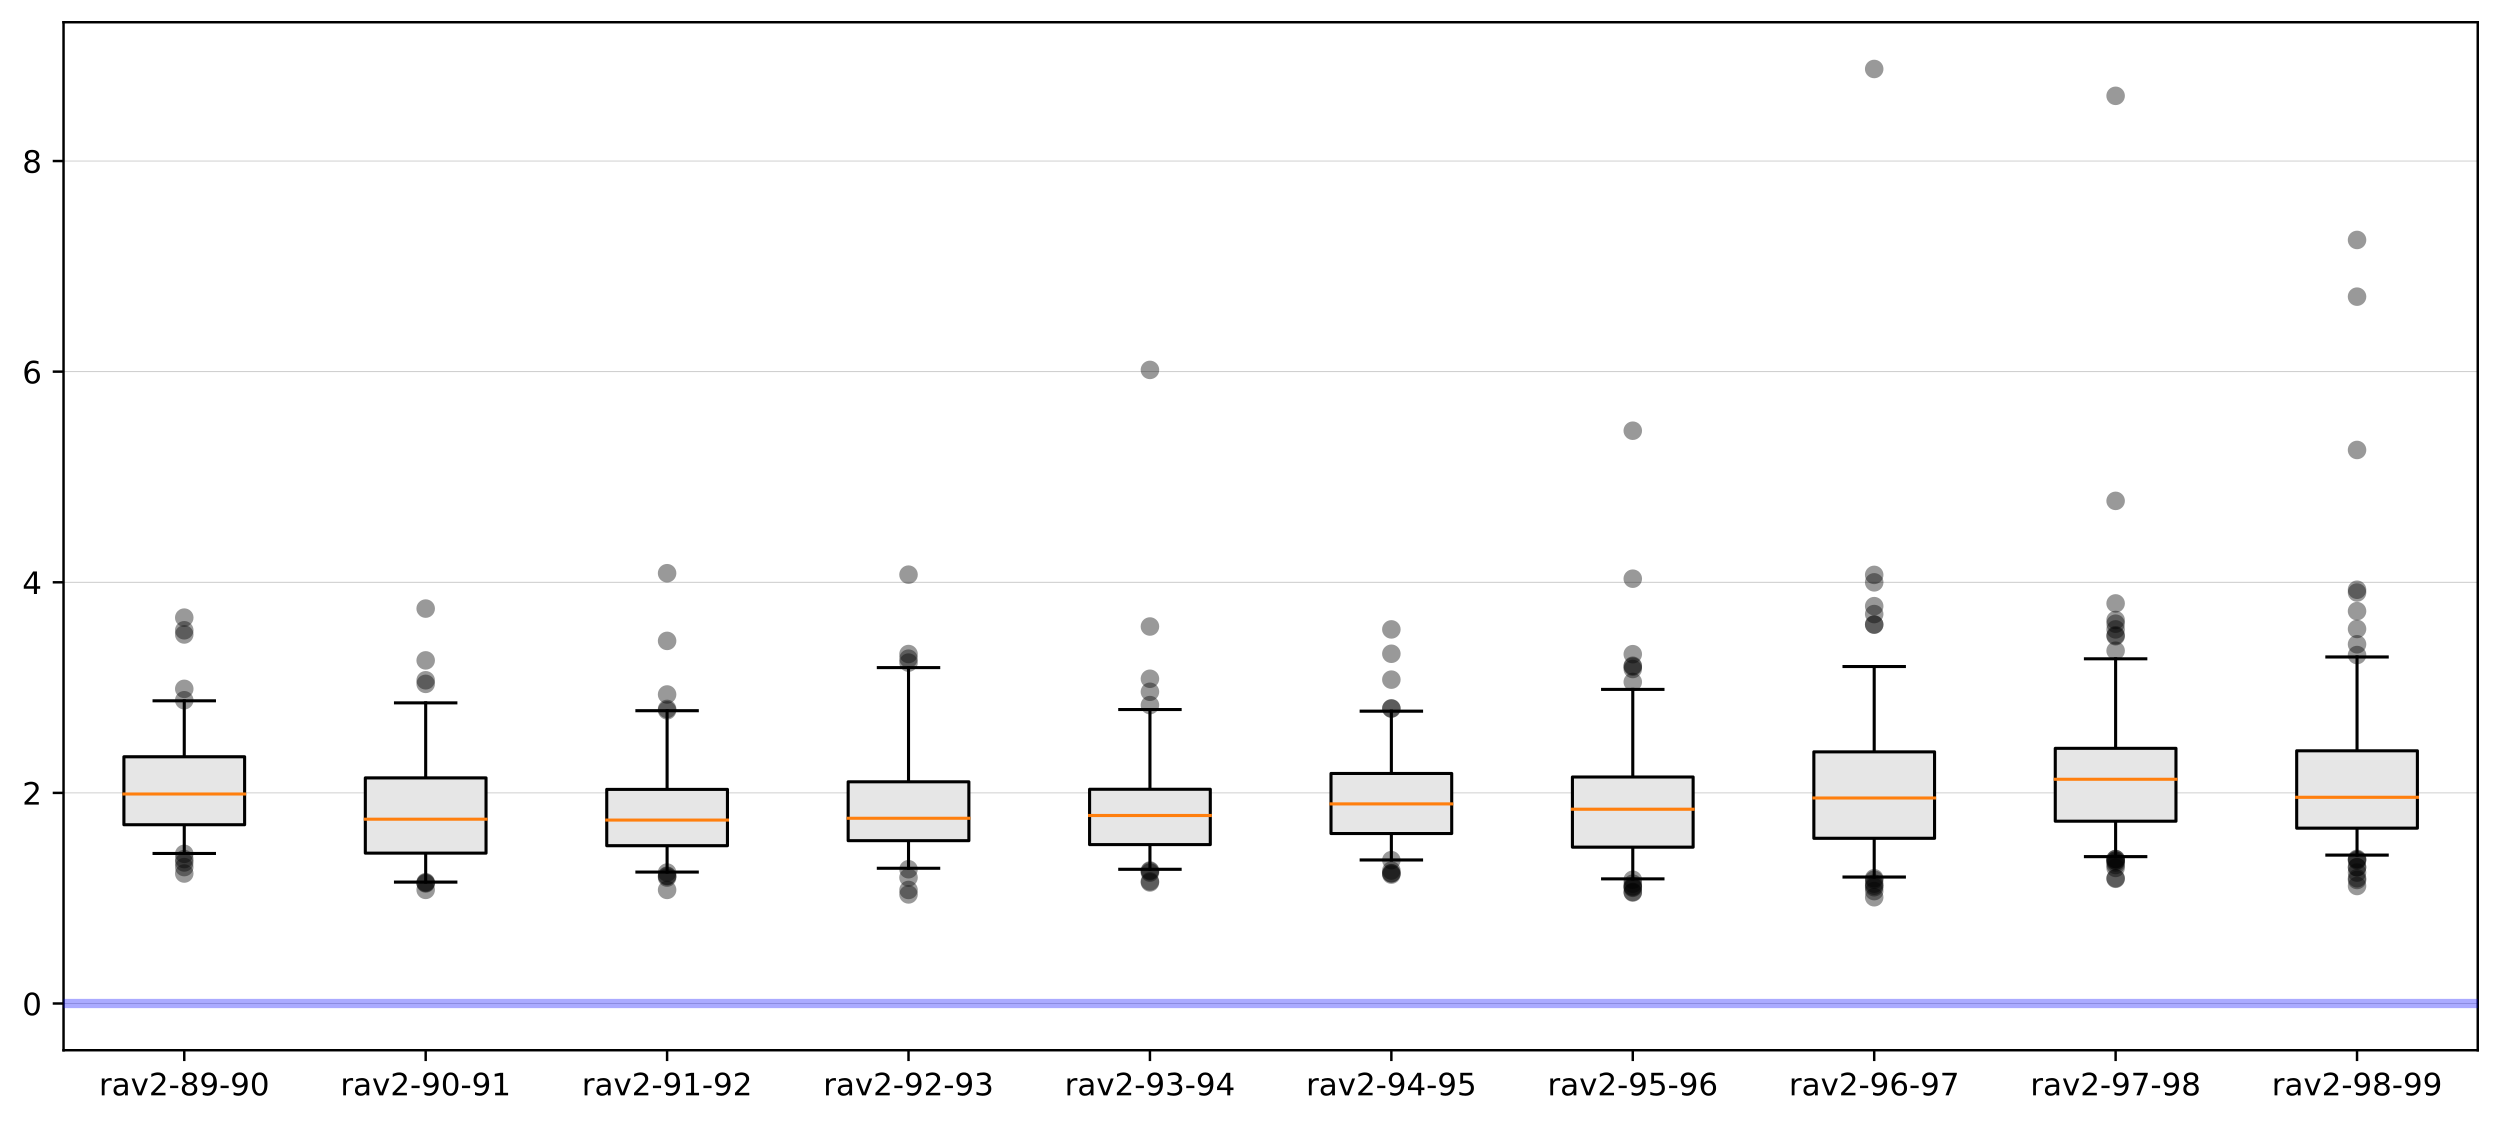 <?xml version="1.0" encoding="utf-8" standalone="no"?>
<!DOCTYPE svg PUBLIC "-//W3C//DTD SVG 1.1//EN"
  "http://www.w3.org/Graphics/SVG/1.1/DTD/svg11.dtd">
<!-- Created with matplotlib (https://matplotlib.org/) -->
<svg height="363.718pt" version="1.1" viewBox="0 0 808.962 363.718" width="808.962pt" xmlns="http://www.w3.org/2000/svg" xmlns:xlink="http://www.w3.org/1999/xlink">
 <defs>
  <style type="text/css">
*{stroke-linecap:butt;stroke-linejoin:round;}
  </style>
 </defs>
 <g id="figure_1">
  <g id="patch_1">
   <path d="M 0 363.718 
L 808.962 363.718 
L 808.962 0 
L 0 0 
z
" style="fill:#ffffff;"/>
  </g>
  <g id="axes_1">
   <g id="patch_2">
    <path d="M 20.562 339.84 
L 801.763 339.84 
L 801.763 7.2 
L 20.562 7.2 
z
" style="fill:#ffffff;"/>
   </g>
   <g id="matplotlib.axis_1">
    <g id="xtick_1">
     <g id="line2d_1">
      <defs>
       <path d="M 0 0 
L 0 3.5 
" id="m87a3e0b45a" style="stroke:#000000;stroke-width:0.8;"/>
      </defs>
      <g>
       <use style="stroke:#000000;stroke-width:0.8;" x="59.623" xlink:href="#m87a3e0b45a" y="339.84"/>
      </g>
     </g>
     <g id="text_1">
      <!-- rav2-89-90 -->
      <defs>
       <path d="M 41.109 46.297 
Q 39.594 47.172 37.812 47.578 
Q 36.031 48 33.891 48 
Q 26.266 48 22.188 43.047 
Q 18.109 38.094 18.109 28.812 
L 18.109 0 
L 9.078 0 
L 9.078 54.688 
L 18.109 54.688 
L 18.109 46.188 
Q 20.953 51.172 25.484 53.578 
Q 30.031 56 36.531 56 
Q 37.453 56 38.578 55.875 
Q 39.703 55.766 41.062 55.516 
z
" id="DejaVuSans-114"/>
       <path d="M 34.281 27.484 
Q 23.391 27.484 19.188 25 
Q 14.984 22.516 14.984 16.5 
Q 14.984 11.719 18.141 8.906 
Q 21.297 6.109 26.703 6.109 
Q 34.188 6.109 38.703 11.406 
Q 43.219 16.703 43.219 25.484 
L 43.219 27.484 
z
M 52.203 31.203 
L 52.203 0 
L 43.219 0 
L 43.219 8.297 
Q 40.141 3.328 35.547 0.953 
Q 30.953 -1.422 24.312 -1.422 
Q 15.922 -1.422 10.953 3.297 
Q 6 8.016 6 15.922 
Q 6 25.141 12.172 29.828 
Q 18.359 34.516 30.609 34.516 
L 43.219 34.516 
L 43.219 35.406 
Q 43.219 41.609 39.141 45 
Q 35.062 48.391 27.688 48.391 
Q 23 48.391 18.547 47.266 
Q 14.109 46.141 10.016 43.891 
L 10.016 52.203 
Q 14.938 54.109 19.578 55.047 
Q 24.219 56 28.609 56 
Q 40.484 56 46.344 49.844 
Q 52.203 43.703 52.203 31.203 
z
" id="DejaVuSans-97"/>
       <path d="M 2.984 54.688 
L 12.5 54.688 
L 29.594 8.797 
L 46.688 54.688 
L 56.203 54.688 
L 35.688 0 
L 23.484 0 
z
" id="DejaVuSans-118"/>
       <path d="M 19.188 8.297 
L 53.609 8.297 
L 53.609 0 
L 7.328 0 
L 7.328 8.297 
Q 12.938 14.109 22.625 23.891 
Q 32.328 33.688 34.812 36.531 
Q 39.547 41.844 41.422 45.531 
Q 43.312 49.219 43.312 52.781 
Q 43.312 58.594 39.234 62.25 
Q 35.156 65.922 28.609 65.922 
Q 23.969 65.922 18.812 64.312 
Q 13.672 62.703 7.812 59.422 
L 7.812 69.391 
Q 13.766 71.781 18.938 73 
Q 24.125 74.219 28.422 74.219 
Q 39.75 74.219 46.484 68.547 
Q 53.219 62.891 53.219 53.422 
Q 53.219 48.922 51.531 44.891 
Q 49.859 40.875 45.406 35.406 
Q 44.188 33.984 37.641 27.219 
Q 31.109 20.453 19.188 8.297 
z
" id="DejaVuSans-50"/>
       <path d="M 4.891 31.391 
L 31.203 31.391 
L 31.203 23.391 
L 4.891 23.391 
z
" id="DejaVuSans-45"/>
       <path d="M 31.781 34.625 
Q 24.75 34.625 20.719 30.859 
Q 16.703 27.094 16.703 20.516 
Q 16.703 13.922 20.719 10.156 
Q 24.75 6.391 31.781 6.391 
Q 38.812 6.391 42.859 10.172 
Q 46.922 13.969 46.922 20.516 
Q 46.922 27.094 42.891 30.859 
Q 38.875 34.625 31.781 34.625 
z
M 21.922 38.812 
Q 15.578 40.375 12.031 44.719 
Q 8.5 49.078 8.5 55.328 
Q 8.5 64.062 14.719 69.141 
Q 20.953 74.219 31.781 74.219 
Q 42.672 74.219 48.875 69.141 
Q 55.078 64.062 55.078 55.328 
Q 55.078 49.078 51.531 44.719 
Q 48 40.375 41.703 38.812 
Q 48.828 37.156 52.797 32.312 
Q 56.781 27.484 56.781 20.516 
Q 56.781 9.906 50.312 4.234 
Q 43.844 -1.422 31.781 -1.422 
Q 19.734 -1.422 13.25 4.234 
Q 6.781 9.906 6.781 20.516 
Q 6.781 27.484 10.781 32.312 
Q 14.797 37.156 21.922 38.812 
z
M 18.312 54.391 
Q 18.312 48.734 21.844 45.562 
Q 25.391 42.391 31.781 42.391 
Q 38.141 42.391 41.719 45.562 
Q 45.312 48.734 45.312 54.391 
Q 45.312 60.062 41.719 63.234 
Q 38.141 66.406 31.781 66.406 
Q 25.391 66.406 21.844 63.234 
Q 18.312 60.062 18.312 54.391 
z
" id="DejaVuSans-56"/>
       <path d="M 10.984 1.516 
L 10.984 10.5 
Q 14.703 8.734 18.5 7.812 
Q 22.312 6.891 25.984 6.891 
Q 35.75 6.891 40.891 13.453 
Q 46.047 20.016 46.781 33.406 
Q 43.953 29.203 39.594 26.953 
Q 35.25 24.703 29.984 24.703 
Q 19.047 24.703 12.672 31.312 
Q 6.297 37.938 6.297 49.422 
Q 6.297 60.641 12.938 67.422 
Q 19.578 74.219 30.609 74.219 
Q 43.266 74.219 49.922 64.516 
Q 56.594 54.828 56.594 36.375 
Q 56.594 19.141 48.406 8.859 
Q 40.234 -1.422 26.422 -1.422 
Q 22.703 -1.422 18.891 -0.688 
Q 15.094 0.047 10.984 1.516 
z
M 30.609 32.422 
Q 37.25 32.422 41.125 36.953 
Q 45.016 41.5 45.016 49.422 
Q 45.016 57.281 41.125 61.844 
Q 37.25 66.406 30.609 66.406 
Q 23.969 66.406 20.094 61.844 
Q 16.219 57.281 16.219 49.422 
Q 16.219 41.5 20.094 36.953 
Q 23.969 32.422 30.609 32.422 
z
" id="DejaVuSans-57"/>
       <path d="M 31.781 66.406 
Q 24.172 66.406 20.328 58.906 
Q 16.5 51.422 16.5 36.375 
Q 16.5 21.391 20.328 13.891 
Q 24.172 6.391 31.781 6.391 
Q 39.453 6.391 43.281 13.891 
Q 47.125 21.391 47.125 36.375 
Q 47.125 51.422 43.281 58.906 
Q 39.453 66.406 31.781 66.406 
z
M 31.781 74.219 
Q 44.047 74.219 50.516 64.516 
Q 56.984 54.828 56.984 36.375 
Q 56.984 17.969 50.516 8.266 
Q 44.047 -1.422 31.781 -1.422 
Q 19.531 -1.422 13.062 8.266 
Q 6.594 17.969 6.594 36.375 
Q 6.594 54.828 13.062 64.516 
Q 19.531 74.219 31.781 74.219 
z
" id="DejaVuSans-48"/>
      </defs>
      <g transform="translate(32.03 354.438)scale(0.1 -0.1)">
       <use xlink:href="#DejaVuSans-114"/>
       <use x="41.113" xlink:href="#DejaVuSans-97"/>
       <use x="102.393" xlink:href="#DejaVuSans-118"/>
       <use x="161.572" xlink:href="#DejaVuSans-50"/>
       <use x="225.195" xlink:href="#DejaVuSans-45"/>
       <use x="261.279" xlink:href="#DejaVuSans-56"/>
       <use x="324.902" xlink:href="#DejaVuSans-57"/>
       <use x="388.525" xlink:href="#DejaVuSans-45"/>
       <use x="424.609" xlink:href="#DejaVuSans-57"/>
       <use x="488.232" xlink:href="#DejaVuSans-48"/>
      </g>
     </g>
    </g>
    <g id="xtick_2">
     <g id="line2d_2">
      <g>
       <use style="stroke:#000000;stroke-width:0.8;" x="137.743" xlink:href="#m87a3e0b45a" y="339.84"/>
      </g>
     </g>
     <g id="text_2">
      <!-- rav2-90-91 -->
      <defs>
       <path d="M 12.406 8.297 
L 28.516 8.297 
L 28.516 63.922 
L 10.984 60.406 
L 10.984 69.391 
L 28.422 72.906 
L 38.281 72.906 
L 38.281 8.297 
L 54.391 8.297 
L 54.391 0 
L 12.406 0 
z
" id="DejaVuSans-49"/>
      </defs>
      <g transform="translate(110.15 354.438)scale(0.1 -0.1)">
       <use xlink:href="#DejaVuSans-114"/>
       <use x="41.113" xlink:href="#DejaVuSans-97"/>
       <use x="102.393" xlink:href="#DejaVuSans-118"/>
       <use x="161.572" xlink:href="#DejaVuSans-50"/>
       <use x="225.195" xlink:href="#DejaVuSans-45"/>
       <use x="261.279" xlink:href="#DejaVuSans-57"/>
       <use x="324.902" xlink:href="#DejaVuSans-48"/>
       <use x="388.525" xlink:href="#DejaVuSans-45"/>
       <use x="424.609" xlink:href="#DejaVuSans-57"/>
       <use x="488.232" xlink:href="#DejaVuSans-49"/>
      </g>
     </g>
    </g>
    <g id="xtick_3">
     <g id="line2d_3">
      <g>
       <use style="stroke:#000000;stroke-width:0.8;" x="215.863" xlink:href="#m87a3e0b45a" y="339.84"/>
      </g>
     </g>
     <g id="text_3">
      <!-- rav2-91-92 -->
      <g transform="translate(188.27 354.438)scale(0.1 -0.1)">
       <use xlink:href="#DejaVuSans-114"/>
       <use x="41.113" xlink:href="#DejaVuSans-97"/>
       <use x="102.393" xlink:href="#DejaVuSans-118"/>
       <use x="161.572" xlink:href="#DejaVuSans-50"/>
       <use x="225.195" xlink:href="#DejaVuSans-45"/>
       <use x="261.279" xlink:href="#DejaVuSans-57"/>
       <use x="324.902" xlink:href="#DejaVuSans-49"/>
       <use x="388.525" xlink:href="#DejaVuSans-45"/>
       <use x="424.609" xlink:href="#DejaVuSans-57"/>
       <use x="488.232" xlink:href="#DejaVuSans-50"/>
      </g>
     </g>
    </g>
    <g id="xtick_4">
     <g id="line2d_4">
      <g>
       <use style="stroke:#000000;stroke-width:0.8;" x="293.983" xlink:href="#m87a3e0b45a" y="339.84"/>
      </g>
     </g>
     <g id="text_4">
      <!-- rav2-92-93 -->
      <defs>
       <path d="M 40.578 39.312 
Q 47.656 37.797 51.625 33 
Q 55.609 28.219 55.609 21.188 
Q 55.609 10.406 48.188 4.484 
Q 40.766 -1.422 27.094 -1.422 
Q 22.516 -1.422 17.656 -0.516 
Q 12.797 0.391 7.625 2.203 
L 7.625 11.719 
Q 11.719 9.328 16.594 8.109 
Q 21.484 6.891 26.812 6.891 
Q 36.078 6.891 40.938 10.547 
Q 45.797 14.203 45.797 21.188 
Q 45.797 27.641 41.281 31.266 
Q 36.766 34.906 28.719 34.906 
L 20.219 34.906 
L 20.219 43.016 
L 29.109 43.016 
Q 36.375 43.016 40.234 45.922 
Q 44.094 48.828 44.094 54.297 
Q 44.094 59.906 40.109 62.906 
Q 36.141 65.922 28.719 65.922 
Q 24.656 65.922 20.016 65.031 
Q 15.375 64.156 9.812 62.312 
L 9.812 71.094 
Q 15.438 72.656 20.344 73.438 
Q 25.25 74.219 29.594 74.219 
Q 40.828 74.219 47.359 69.109 
Q 53.906 64.016 53.906 55.328 
Q 53.906 49.266 50.438 45.094 
Q 46.969 40.922 40.578 39.312 
z
" id="DejaVuSans-51"/>
      </defs>
      <g transform="translate(266.39 354.438)scale(0.1 -0.1)">
       <use xlink:href="#DejaVuSans-114"/>
       <use x="41.113" xlink:href="#DejaVuSans-97"/>
       <use x="102.393" xlink:href="#DejaVuSans-118"/>
       <use x="161.572" xlink:href="#DejaVuSans-50"/>
       <use x="225.195" xlink:href="#DejaVuSans-45"/>
       <use x="261.279" xlink:href="#DejaVuSans-57"/>
       <use x="324.902" xlink:href="#DejaVuSans-50"/>
       <use x="388.525" xlink:href="#DejaVuSans-45"/>
       <use x="424.609" xlink:href="#DejaVuSans-57"/>
       <use x="488.232" xlink:href="#DejaVuSans-51"/>
      </g>
     </g>
    </g>
    <g id="xtick_5">
     <g id="line2d_5">
      <g>
       <use style="stroke:#000000;stroke-width:0.8;" x="372.103" xlink:href="#m87a3e0b45a" y="339.84"/>
      </g>
     </g>
     <g id="text_5">
      <!-- rav2-93-94 -->
      <defs>
       <path d="M 37.797 64.312 
L 12.891 25.391 
L 37.797 25.391 
z
M 35.203 72.906 
L 47.609 72.906 
L 47.609 25.391 
L 58.016 25.391 
L 58.016 17.188 
L 47.609 17.188 
L 47.609 0 
L 37.797 0 
L 37.797 17.188 
L 4.891 17.188 
L 4.891 26.703 
z
" id="DejaVuSans-52"/>
      </defs>
      <g transform="translate(344.51 354.438)scale(0.1 -0.1)">
       <use xlink:href="#DejaVuSans-114"/>
       <use x="41.113" xlink:href="#DejaVuSans-97"/>
       <use x="102.393" xlink:href="#DejaVuSans-118"/>
       <use x="161.572" xlink:href="#DejaVuSans-50"/>
       <use x="225.195" xlink:href="#DejaVuSans-45"/>
       <use x="261.279" xlink:href="#DejaVuSans-57"/>
       <use x="324.902" xlink:href="#DejaVuSans-51"/>
       <use x="388.525" xlink:href="#DejaVuSans-45"/>
       <use x="424.609" xlink:href="#DejaVuSans-57"/>
       <use x="488.232" xlink:href="#DejaVuSans-52"/>
      </g>
     </g>
    </g>
    <g id="xtick_6">
     <g id="line2d_6">
      <g>
       <use style="stroke:#000000;stroke-width:0.8;" x="450.223" xlink:href="#m87a3e0b45a" y="339.84"/>
      </g>
     </g>
     <g id="text_6">
      <!-- rav2-94-95 -->
      <defs>
       <path d="M 10.797 72.906 
L 49.516 72.906 
L 49.516 64.594 
L 19.828 64.594 
L 19.828 46.734 
Q 21.969 47.469 24.109 47.828 
Q 26.266 48.188 28.422 48.188 
Q 40.625 48.188 47.75 41.5 
Q 54.891 34.812 54.891 23.391 
Q 54.891 11.625 47.562 5.094 
Q 40.234 -1.422 26.906 -1.422 
Q 22.312 -1.422 17.547 -0.641 
Q 12.797 0.141 7.719 1.703 
L 7.719 11.625 
Q 12.109 9.234 16.797 8.062 
Q 21.484 6.891 26.703 6.891 
Q 35.156 6.891 40.078 11.328 
Q 45.016 15.766 45.016 23.391 
Q 45.016 31 40.078 35.438 
Q 35.156 39.891 26.703 39.891 
Q 22.75 39.891 18.812 39.016 
Q 14.891 38.141 10.797 36.281 
z
" id="DejaVuSans-53"/>
      </defs>
      <g transform="translate(422.63 354.438)scale(0.1 -0.1)">
       <use xlink:href="#DejaVuSans-114"/>
       <use x="41.113" xlink:href="#DejaVuSans-97"/>
       <use x="102.393" xlink:href="#DejaVuSans-118"/>
       <use x="161.572" xlink:href="#DejaVuSans-50"/>
       <use x="225.195" xlink:href="#DejaVuSans-45"/>
       <use x="261.279" xlink:href="#DejaVuSans-57"/>
       <use x="324.902" xlink:href="#DejaVuSans-52"/>
       <use x="388.525" xlink:href="#DejaVuSans-45"/>
       <use x="424.609" xlink:href="#DejaVuSans-57"/>
       <use x="488.232" xlink:href="#DejaVuSans-53"/>
      </g>
     </g>
    </g>
    <g id="xtick_7">
     <g id="line2d_7">
      <g>
       <use style="stroke:#000000;stroke-width:0.8;" x="528.342" xlink:href="#m87a3e0b45a" y="339.84"/>
      </g>
     </g>
     <g id="text_7">
      <!-- rav2-95-96 -->
      <defs>
       <path d="M 33.016 40.375 
Q 26.375 40.375 22.484 35.828 
Q 18.609 31.297 18.609 23.391 
Q 18.609 15.531 22.484 10.953 
Q 26.375 6.391 33.016 6.391 
Q 39.656 6.391 43.531 10.953 
Q 47.406 15.531 47.406 23.391 
Q 47.406 31.297 43.531 35.828 
Q 39.656 40.375 33.016 40.375 
z
M 52.594 71.297 
L 52.594 62.312 
Q 48.875 64.062 45.094 64.984 
Q 41.312 65.922 37.594 65.922 
Q 27.828 65.922 22.672 59.328 
Q 17.531 52.734 16.797 39.406 
Q 19.672 43.656 24.016 45.922 
Q 28.375 48.188 33.594 48.188 
Q 44.578 48.188 50.953 41.516 
Q 57.328 34.859 57.328 23.391 
Q 57.328 12.156 50.688 5.359 
Q 44.047 -1.422 33.016 -1.422 
Q 20.359 -1.422 13.672 8.266 
Q 6.984 17.969 6.984 36.375 
Q 6.984 53.656 15.188 63.938 
Q 23.391 74.219 37.203 74.219 
Q 40.922 74.219 44.703 73.484 
Q 48.484 72.75 52.594 71.297 
z
" id="DejaVuSans-54"/>
      </defs>
      <g transform="translate(500.75 354.438)scale(0.1 -0.1)">
       <use xlink:href="#DejaVuSans-114"/>
       <use x="41.113" xlink:href="#DejaVuSans-97"/>
       <use x="102.393" xlink:href="#DejaVuSans-118"/>
       <use x="161.572" xlink:href="#DejaVuSans-50"/>
       <use x="225.195" xlink:href="#DejaVuSans-45"/>
       <use x="261.279" xlink:href="#DejaVuSans-57"/>
       <use x="324.902" xlink:href="#DejaVuSans-53"/>
       <use x="388.525" xlink:href="#DejaVuSans-45"/>
       <use x="424.609" xlink:href="#DejaVuSans-57"/>
       <use x="488.232" xlink:href="#DejaVuSans-54"/>
      </g>
     </g>
    </g>
    <g id="xtick_8">
     <g id="line2d_8">
      <g>
       <use style="stroke:#000000;stroke-width:0.8;" x="606.462" xlink:href="#m87a3e0b45a" y="339.84"/>
      </g>
     </g>
     <g id="text_8">
      <!-- rav2-96-97 -->
      <defs>
       <path d="M 8.203 72.906 
L 55.078 72.906 
L 55.078 68.703 
L 28.609 0 
L 18.312 0 
L 43.219 64.594 
L 8.203 64.594 
z
" id="DejaVuSans-55"/>
      </defs>
      <g transform="translate(578.87 354.438)scale(0.1 -0.1)">
       <use xlink:href="#DejaVuSans-114"/>
       <use x="41.113" xlink:href="#DejaVuSans-97"/>
       <use x="102.393" xlink:href="#DejaVuSans-118"/>
       <use x="161.572" xlink:href="#DejaVuSans-50"/>
       <use x="225.195" xlink:href="#DejaVuSans-45"/>
       <use x="261.279" xlink:href="#DejaVuSans-57"/>
       <use x="324.902" xlink:href="#DejaVuSans-54"/>
       <use x="388.525" xlink:href="#DejaVuSans-45"/>
       <use x="424.609" xlink:href="#DejaVuSans-57"/>
       <use x="488.232" xlink:href="#DejaVuSans-55"/>
      </g>
     </g>
    </g>
    <g id="xtick_9">
     <g id="line2d_9">
      <g>
       <use style="stroke:#000000;stroke-width:0.8;" x="684.582" xlink:href="#m87a3e0b45a" y="339.84"/>
      </g>
     </g>
     <g id="text_9">
      <!-- rav2-97-98 -->
      <g transform="translate(656.99 354.438)scale(0.1 -0.1)">
       <use xlink:href="#DejaVuSans-114"/>
       <use x="41.113" xlink:href="#DejaVuSans-97"/>
       <use x="102.393" xlink:href="#DejaVuSans-118"/>
       <use x="161.572" xlink:href="#DejaVuSans-50"/>
       <use x="225.195" xlink:href="#DejaVuSans-45"/>
       <use x="261.279" xlink:href="#DejaVuSans-57"/>
       <use x="324.902" xlink:href="#DejaVuSans-55"/>
       <use x="388.525" xlink:href="#DejaVuSans-45"/>
       <use x="424.609" xlink:href="#DejaVuSans-57"/>
       <use x="488.232" xlink:href="#DejaVuSans-56"/>
      </g>
     </g>
    </g>
    <g id="xtick_10">
     <g id="line2d_10">
      <g>
       <use style="stroke:#000000;stroke-width:0.8;" x="762.702" xlink:href="#m87a3e0b45a" y="339.84"/>
      </g>
     </g>
     <g id="text_10">
      <!-- rav2-98-99 -->
      <g transform="translate(735.11 354.438)scale(0.1 -0.1)">
       <use xlink:href="#DejaVuSans-114"/>
       <use x="41.113" xlink:href="#DejaVuSans-97"/>
       <use x="102.393" xlink:href="#DejaVuSans-118"/>
       <use x="161.572" xlink:href="#DejaVuSans-50"/>
       <use x="225.195" xlink:href="#DejaVuSans-45"/>
       <use x="261.279" xlink:href="#DejaVuSans-57"/>
       <use x="324.902" xlink:href="#DejaVuSans-56"/>
       <use x="388.525" xlink:href="#DejaVuSans-45"/>
       <use x="424.609" xlink:href="#DejaVuSans-57"/>
       <use x="488.232" xlink:href="#DejaVuSans-57"/>
      </g>
     </g>
    </g>
   </g>
   <g id="matplotlib.axis_2">
    <g id="ytick_1">
     <g id="line2d_11">
      <path clip-path="url(#p15171cdbb4)" d="M 20.562 324.72 
L 801.763 324.72 
" style="fill:none;stroke:#bfbfbf;stroke-linecap:square;stroke-width:0.25;"/>
     </g>
     <g id="line2d_12">
      <defs>
       <path d="M 0 0 
L -3.5 0 
" id="med7cc95cc9" style="stroke:#000000;stroke-width:0.8;"/>
      </defs>
      <g>
       <use style="stroke:#000000;stroke-width:0.8;" x="20.562" xlink:href="#med7cc95cc9" y="324.72"/>
      </g>
     </g>
     <g id="text_11">
      <!-- 0 -->
      <g transform="translate(7.2 328.519)scale(0.1 -0.1)">
       <use xlink:href="#DejaVuSans-48"/>
      </g>
     </g>
    </g>
    <g id="ytick_2">
     <g id="line2d_13">
      <path clip-path="url(#p15171cdbb4)" d="M 20.562 256.567 
L 801.763 256.567 
" style="fill:none;stroke:#bfbfbf;stroke-linecap:square;stroke-width:0.25;"/>
     </g>
     <g id="line2d_14">
      <g>
       <use style="stroke:#000000;stroke-width:0.8;" x="20.562" xlink:href="#med7cc95cc9" y="256.567"/>
      </g>
     </g>
     <g id="text_12">
      <!-- 2 -->
      <g transform="translate(7.2 260.367)scale(0.1 -0.1)">
       <use xlink:href="#DejaVuSans-50"/>
      </g>
     </g>
    </g>
    <g id="ytick_3">
     <g id="line2d_15">
      <path clip-path="url(#p15171cdbb4)" d="M 20.562 188.415 
L 801.763 188.415 
" style="fill:none;stroke:#bfbfbf;stroke-linecap:square;stroke-width:0.25;"/>
     </g>
     <g id="line2d_16">
      <g>
       <use style="stroke:#000000;stroke-width:0.8;" x="20.562" xlink:href="#med7cc95cc9" y="188.415"/>
      </g>
     </g>
     <g id="text_13">
      <!-- 4 -->
      <g transform="translate(7.2 192.214)scale(0.1 -0.1)">
       <use xlink:href="#DejaVuSans-52"/>
      </g>
     </g>
    </g>
    <g id="ytick_4">
     <g id="line2d_17">
      <path clip-path="url(#p15171cdbb4)" d="M 20.562 120.262 
L 801.763 120.262 
" style="fill:none;stroke:#bfbfbf;stroke-linecap:square;stroke-width:0.25;"/>
     </g>
     <g id="line2d_18">
      <g>
       <use style="stroke:#000000;stroke-width:0.8;" x="20.562" xlink:href="#med7cc95cc9" y="120.262"/>
      </g>
     </g>
     <g id="text_14">
      <!-- 6 -->
      <g transform="translate(7.2 124.061)scale(0.1 -0.1)">
       <use xlink:href="#DejaVuSans-54"/>
      </g>
     </g>
    </g>
    <g id="ytick_5">
     <g id="line2d_19">
      <path clip-path="url(#p15171cdbb4)" d="M 20.562 52.11 
L 801.763 52.11 
" style="fill:none;stroke:#bfbfbf;stroke-linecap:square;stroke-width:0.25;"/>
     </g>
     <g id="line2d_20">
      <g>
       <use style="stroke:#000000;stroke-width:0.8;" x="20.562" xlink:href="#med7cc95cc9" y="52.11"/>
      </g>
     </g>
     <g id="text_15">
      <!-- 8 -->
      <g transform="translate(7.2 55.909)scale(0.1 -0.1)">
       <use xlink:href="#DejaVuSans-56"/>
      </g>
     </g>
    </g>
   </g>
   <g id="patch_3">
    <path d="M 20.562 339.84 
L 20.562 7.2 
" style="fill:none;stroke:#000000;stroke-linecap:square;stroke-linejoin:miter;stroke-width:0.8;"/>
   </g>
   <g id="patch_4">
    <path d="M 801.763 339.84 
L 801.763 7.2 
" style="fill:none;stroke:#000000;stroke-linecap:square;stroke-linejoin:miter;stroke-width:0.8;"/>
   </g>
   <g id="patch_5">
    <path d="M 20.562 339.84 
L 801.763 339.84 
" style="fill:none;stroke:#000000;stroke-linecap:square;stroke-linejoin:miter;stroke-width:0.8;"/>
   </g>
   <g id="patch_6">
    <path d="M 20.562 7.2 
L 801.763 7.2 
" style="fill:none;stroke:#000000;stroke-linecap:square;stroke-linejoin:miter;stroke-width:0.8;"/>
   </g>
   <g id="line2d_21">
    <path clip-path="url(#p15171cdbb4)" d="M 20.562 324.72 
L 801.763 324.72 
" style="fill:none;stroke:#0000ff;stroke-linecap:square;stroke-opacity:0.333;stroke-width:3;"/>
   </g>
   <g id="line2d_22">
    <path clip-path="url(#p15171cdbb4)" d="M 59.623 266.874 
L 59.623 276.171 
" style="fill:none;stroke:#000000;stroke-linecap:square;"/>
   </g>
   <g id="line2d_23">
    <path clip-path="url(#p15171cdbb4)" d="M 59.623 244.88 
L 59.623 226.768 
" style="fill:none;stroke:#000000;stroke-linecap:square;"/>
   </g>
   <g id="line2d_24">
    <path clip-path="url(#p15171cdbb4)" d="M 49.858 276.171 
L 69.388 276.171 
" style="fill:none;stroke:#000000;stroke-linecap:square;"/>
   </g>
   <g id="line2d_25">
    <path clip-path="url(#p15171cdbb4)" d="M 49.858 226.768 
L 69.388 226.768 
" style="fill:none;stroke:#000000;stroke-linecap:square;"/>
   </g>
   <g id="line2d_26">
    <defs>
     <path d="M 0 3 
C 0.796 3 1.559 2.684 2.121 2.121 
C 2.684 1.559 3 0.796 3 0 
C 3 -0.796 2.684 -1.559 2.121 -2.121 
C 1.559 -2.684 0.796 -3 0 -3 
C -0.796 -3 -1.559 -2.684 -2.121 -2.121 
C -2.684 -1.559 -3 -0.796 -3 0 
C -3 0.796 -2.684 1.559 -2.121 2.121 
C -1.559 2.684 -0.796 3 0 3 
z
" id="m33438f22f1" style="stroke:#000000;stroke-opacity:0;"/>
    </defs>
    <g clip-path="url(#p15171cdbb4)">
     <use style="fill-opacity:0.4;stroke:#000000;stroke-opacity:0;" x="59.623" xlink:href="#m33438f22f1" y="276.294"/>
     <use style="fill-opacity:0.4;stroke:#000000;stroke-opacity:0;" x="59.623" xlink:href="#m33438f22f1" y="277.991"/>
     <use style="fill-opacity:0.4;stroke:#000000;stroke-opacity:0;" x="59.623" xlink:href="#m33438f22f1" y="280.578"/>
     <use style="fill-opacity:0.4;stroke:#000000;stroke-opacity:0;" x="59.623" xlink:href="#m33438f22f1" y="279.075"/>
     <use style="fill-opacity:0.4;stroke:#000000;stroke-opacity:0;" x="59.623" xlink:href="#m33438f22f1" y="282.66"/>
     <use style="fill-opacity:0.4;stroke:#000000;stroke-opacity:0;" x="59.623" xlink:href="#m33438f22f1" y="222.903"/>
     <use style="fill-opacity:0.4;stroke:#000000;stroke-opacity:0;" x="59.623" xlink:href="#m33438f22f1" y="199.854"/>
     <use style="fill-opacity:0.4;stroke:#000000;stroke-opacity:0;" x="59.623" xlink:href="#m33438f22f1" y="203.95"/>
     <use style="fill-opacity:0.4;stroke:#000000;stroke-opacity:0;" x="59.623" xlink:href="#m33438f22f1" y="205.306"/>
     <use style="fill-opacity:0.4;stroke:#000000;stroke-opacity:0;" x="59.623" xlink:href="#m33438f22f1" y="226.59"/>
    </g>
   </g>
   <g id="line2d_27">
    <path clip-path="url(#p15171cdbb4)" d="M 137.743 276.059 
L 137.743 285.437 
" style="fill:none;stroke:#000000;stroke-linecap:square;"/>
   </g>
   <g id="line2d_28">
    <path clip-path="url(#p15171cdbb4)" d="M 137.743 251.715 
L 137.743 227.432 
" style="fill:none;stroke:#000000;stroke-linecap:square;"/>
   </g>
   <g id="line2d_29">
    <path clip-path="url(#p15171cdbb4)" d="M 127.978 285.437 
L 147.507 285.437 
" style="fill:none;stroke:#000000;stroke-linecap:square;"/>
   </g>
   <g id="line2d_30">
    <path clip-path="url(#p15171cdbb4)" d="M 127.978 227.432 
L 147.507 227.432 
" style="fill:none;stroke:#000000;stroke-linecap:square;"/>
   </g>
   <g id="line2d_31">
    <g clip-path="url(#p15171cdbb4)">
     <use style="fill-opacity:0.4;stroke:#000000;stroke-opacity:0;" x="137.743" xlink:href="#m33438f22f1" y="285.87"/>
     <use style="fill-opacity:0.4;stroke:#000000;stroke-opacity:0;" x="137.743" xlink:href="#m33438f22f1" y="285.682"/>
     <use style="fill-opacity:0.4;stroke:#000000;stroke-opacity:0;" x="137.743" xlink:href="#m33438f22f1" y="285.457"/>
     <use style="fill-opacity:0.4;stroke:#000000;stroke-opacity:0;" x="137.743" xlink:href="#m33438f22f1" y="287.952"/>
     <use style="fill-opacity:0.4;stroke:#000000;stroke-opacity:0;" x="137.743" xlink:href="#m33438f22f1" y="221.292"/>
     <use style="fill-opacity:0.4;stroke:#000000;stroke-opacity:0;" x="137.743" xlink:href="#m33438f22f1" y="213.693"/>
     <use style="fill-opacity:0.4;stroke:#000000;stroke-opacity:0;" x="137.743" xlink:href="#m33438f22f1" y="220.13"/>
     <use style="fill-opacity:0.4;stroke:#000000;stroke-opacity:0;" x="137.743" xlink:href="#m33438f22f1" y="196.93"/>
    </g>
   </g>
   <g id="line2d_32">
    <path clip-path="url(#p15171cdbb4)" d="M 215.863 273.656 
L 215.863 282.193 
" style="fill:none;stroke:#000000;stroke-linecap:square;"/>
   </g>
   <g id="line2d_33">
    <path clip-path="url(#p15171cdbb4)" d="M 215.863 255.434 
L 215.863 229.971 
" style="fill:none;stroke:#000000;stroke-linecap:square;"/>
   </g>
   <g id="line2d_34">
    <path clip-path="url(#p15171cdbb4)" d="M 206.097 282.193 
L 225.627 282.193 
" style="fill:none;stroke:#000000;stroke-linecap:square;"/>
   </g>
   <g id="line2d_35">
    <path clip-path="url(#p15171cdbb4)" d="M 206.097 229.971 
L 225.627 229.971 
" style="fill:none;stroke:#000000;stroke-linecap:square;"/>
   </g>
   <g id="line2d_36">
    <g clip-path="url(#p15171cdbb4)">
     <use style="fill-opacity:0.4;stroke:#000000;stroke-opacity:0;" x="215.863" xlink:href="#m33438f22f1" y="282.339"/>
     <use style="fill-opacity:0.4;stroke:#000000;stroke-opacity:0;" x="215.863" xlink:href="#m33438f22f1" y="283.975"/>
     <use style="fill-opacity:0.4;stroke:#000000;stroke-opacity:0;" x="215.863" xlink:href="#m33438f22f1" y="283.362"/>
     <use style="fill-opacity:0.4;stroke:#000000;stroke-opacity:0;" x="215.863" xlink:href="#m33438f22f1" y="283.542"/>
     <use style="fill-opacity:0.4;stroke:#000000;stroke-opacity:0;" x="215.863" xlink:href="#m33438f22f1" y="287.958"/>
     <use style="fill-opacity:0.4;stroke:#000000;stroke-opacity:0;" x="215.863" xlink:href="#m33438f22f1" y="207.382"/>
     <use style="fill-opacity:0.4;stroke:#000000;stroke-opacity:0;" x="215.863" xlink:href="#m33438f22f1" y="229.855"/>
     <use style="fill-opacity:0.4;stroke:#000000;stroke-opacity:0;" x="215.863" xlink:href="#m33438f22f1" y="229.405"/>
     <use style="fill-opacity:0.4;stroke:#000000;stroke-opacity:0;" x="215.863" xlink:href="#m33438f22f1" y="185.484"/>
     <use style="fill-opacity:0.4;stroke:#000000;stroke-opacity:0;" x="215.863" xlink:href="#m33438f22f1" y="224.723"/>
    </g>
   </g>
   <g id="line2d_37">
    <path clip-path="url(#p15171cdbb4)" d="M 293.983 272.032 
L 293.983 280.959 
" style="fill:none;stroke:#000000;stroke-linecap:square;"/>
   </g>
   <g id="line2d_38">
    <path clip-path="url(#p15171cdbb4)" d="M 293.983 252.982 
L 293.983 216.027 
" style="fill:none;stroke:#000000;stroke-linecap:square;"/>
   </g>
   <g id="line2d_39">
    <path clip-path="url(#p15171cdbb4)" d="M 284.217 280.959 
L 303.748 280.959 
" style="fill:none;stroke:#000000;stroke-linecap:square;"/>
   </g>
   <g id="line2d_40">
    <path clip-path="url(#p15171cdbb4)" d="M 284.217 216.027 
L 303.748 216.027 
" style="fill:none;stroke:#000000;stroke-linecap:square;"/>
   </g>
   <g id="line2d_41">
    <g clip-path="url(#p15171cdbb4)">
     <use style="fill-opacity:0.4;stroke:#000000;stroke-opacity:0;" x="293.983" xlink:href="#m33438f22f1" y="283.958"/>
     <use style="fill-opacity:0.4;stroke:#000000;stroke-opacity:0;" x="293.983" xlink:href="#m33438f22f1" y="281.273"/>
     <use style="fill-opacity:0.4;stroke:#000000;stroke-opacity:0;" x="293.983" xlink:href="#m33438f22f1" y="287.979"/>
     <use style="fill-opacity:0.4;stroke:#000000;stroke-opacity:0;" x="293.983" xlink:href="#m33438f22f1" y="289.42"/>
     <use style="fill-opacity:0.4;stroke:#000000;stroke-opacity:0;" x="293.983" xlink:href="#m33438f22f1" y="214.412"/>
     <use style="fill-opacity:0.4;stroke:#000000;stroke-opacity:0;" x="293.983" xlink:href="#m33438f22f1" y="185.951"/>
     <use style="fill-opacity:0.4;stroke:#000000;stroke-opacity:0;" x="293.983" xlink:href="#m33438f22f1" y="211.638"/>
     <use style="fill-opacity:0.4;stroke:#000000;stroke-opacity:0;" x="293.983" xlink:href="#m33438f22f1" y="213.137"/>
    </g>
   </g>
   <g id="line2d_42">
    <path clip-path="url(#p15171cdbb4)" d="M 372.103 273.303 
L 372.103 281.293 
" style="fill:none;stroke:#000000;stroke-linecap:square;"/>
   </g>
   <g id="line2d_43">
    <path clip-path="url(#p15171cdbb4)" d="M 372.103 255.393 
L 372.103 229.599 
" style="fill:none;stroke:#000000;stroke-linecap:square;"/>
   </g>
   <g id="line2d_44">
    <path clip-path="url(#p15171cdbb4)" d="M 362.337 281.293 
L 381.868 281.293 
" style="fill:none;stroke:#000000;stroke-linecap:square;"/>
   </g>
   <g id="line2d_45">
    <path clip-path="url(#p15171cdbb4)" d="M 362.337 229.599 
L 381.868 229.599 
" style="fill:none;stroke:#000000;stroke-linecap:square;"/>
   </g>
   <g id="line2d_46">
    <g clip-path="url(#p15171cdbb4)">
     <use style="fill-opacity:0.4;stroke:#000000;stroke-opacity:0;" x="372.103" xlink:href="#m33438f22f1" y="281.668"/>
     <use style="fill-opacity:0.4;stroke:#000000;stroke-opacity:0;" x="372.103" xlink:href="#m33438f22f1" y="282.356"/>
     <use style="fill-opacity:0.4;stroke:#000000;stroke-opacity:0;" x="372.103" xlink:href="#m33438f22f1" y="281.913"/>
     <use style="fill-opacity:0.4;stroke:#000000;stroke-opacity:0;" x="372.103" xlink:href="#m33438f22f1" y="285.209"/>
     <use style="fill-opacity:0.4;stroke:#000000;stroke-opacity:0;" x="372.103" xlink:href="#m33438f22f1" y="285.549"/>
     <use style="fill-opacity:0.4;stroke:#000000;stroke-opacity:0;" x="372.103" xlink:href="#m33438f22f1" y="228.158"/>
     <use style="fill-opacity:0.4;stroke:#000000;stroke-opacity:0;" x="372.103" xlink:href="#m33438f22f1" y="119.696"/>
     <use style="fill-opacity:0.4;stroke:#000000;stroke-opacity:0;" x="372.103" xlink:href="#m33438f22f1" y="219.635"/>
     <use style="fill-opacity:0.4;stroke:#000000;stroke-opacity:0;" x="372.103" xlink:href="#m33438f22f1" y="223.847"/>
     <use style="fill-opacity:0.4;stroke:#000000;stroke-opacity:0;" x="372.103" xlink:href="#m33438f22f1" y="202.73"/>
    </g>
   </g>
   <g id="line2d_47">
    <path clip-path="url(#p15171cdbb4)" d="M 450.223 269.717 
L 450.223 278.271 
" style="fill:none;stroke:#000000;stroke-linecap:square;"/>
   </g>
   <g id="line2d_48">
    <path clip-path="url(#p15171cdbb4)" d="M 450.223 250.288 
L 450.223 230.124 
" style="fill:none;stroke:#000000;stroke-linecap:square;"/>
   </g>
   <g id="line2d_49">
    <path clip-path="url(#p15171cdbb4)" d="M 440.457 278.271 
L 459.988 278.271 
" style="fill:none;stroke:#000000;stroke-linecap:square;"/>
   </g>
   <g id="line2d_50">
    <path clip-path="url(#p15171cdbb4)" d="M 440.457 230.124 
L 459.988 230.124 
" style="fill:none;stroke:#000000;stroke-linecap:square;"/>
   </g>
   <g id="line2d_51">
    <g clip-path="url(#p15171cdbb4)">
     <use style="fill-opacity:0.4;stroke:#000000;stroke-opacity:0;" x="450.223" xlink:href="#m33438f22f1" y="278.332"/>
     <use style="fill-opacity:0.4;stroke:#000000;stroke-opacity:0;" x="450.223" xlink:href="#m33438f22f1" y="281.699"/>
     <use style="fill-opacity:0.4;stroke:#000000;stroke-opacity:0;" x="450.223" xlink:href="#m33438f22f1" y="282.544"/>
     <use style="fill-opacity:0.4;stroke:#000000;stroke-opacity:0;" x="450.223" xlink:href="#m33438f22f1" y="283.011"/>
     <use style="fill-opacity:0.4;stroke:#000000;stroke-opacity:0;" x="450.223" xlink:href="#m33438f22f1" y="282.653"/>
     <use style="fill-opacity:0.4;stroke:#000000;stroke-opacity:0;" x="450.223" xlink:href="#m33438f22f1" y="219.922"/>
     <use style="fill-opacity:0.4;stroke:#000000;stroke-opacity:0;" x="450.223" xlink:href="#m33438f22f1" y="229.221"/>
     <use style="fill-opacity:0.4;stroke:#000000;stroke-opacity:0;" x="450.223" xlink:href="#m33438f22f1" y="229.303"/>
     <use style="fill-opacity:0.4;stroke:#000000;stroke-opacity:0;" x="450.223" xlink:href="#m33438f22f1" y="211.546"/>
     <use style="fill-opacity:0.4;stroke:#000000;stroke-opacity:0;" x="450.223" xlink:href="#m33438f22f1" y="203.664"/>
    </g>
   </g>
   <g id="line2d_52">
    <path clip-path="url(#p15171cdbb4)" d="M 528.342 274.13 
L 528.342 284.391 
" style="fill:none;stroke:#000000;stroke-linecap:square;"/>
   </g>
   <g id="line2d_53">
    <path clip-path="url(#p15171cdbb4)" d="M 528.342 251.425 
L 528.342 223.084 
" style="fill:none;stroke:#000000;stroke-linecap:square;"/>
   </g>
   <g id="line2d_54">
    <path clip-path="url(#p15171cdbb4)" d="M 518.577 284.391 
L 538.107 284.391 
" style="fill:none;stroke:#000000;stroke-linecap:square;"/>
   </g>
   <g id="line2d_55">
    <path clip-path="url(#p15171cdbb4)" d="M 518.577 223.084 
L 538.107 223.084 
" style="fill:none;stroke:#000000;stroke-linecap:square;"/>
   </g>
   <g id="line2d_56">
    <g clip-path="url(#p15171cdbb4)">
     <use style="fill-opacity:0.4;stroke:#000000;stroke-opacity:0;" x="528.342" xlink:href="#m33438f22f1" y="284.67"/>
     <use style="fill-opacity:0.4;stroke:#000000;stroke-opacity:0;" x="528.342" xlink:href="#m33438f22f1" y="287.301"/>
     <use style="fill-opacity:0.4;stroke:#000000;stroke-opacity:0;" x="528.342" xlink:href="#m33438f22f1" y="288.633"/>
     <use style="fill-opacity:0.4;stroke:#000000;stroke-opacity:0;" x="528.342" xlink:href="#m33438f22f1" y="286.752"/>
     <use style="fill-opacity:0.4;stroke:#000000;stroke-opacity:0;" x="528.342" xlink:href="#m33438f22f1" y="285.938"/>
     <use style="fill-opacity:0.4;stroke:#000000;stroke-opacity:0;" x="528.342" xlink:href="#m33438f22f1" y="287.035"/>
     <use style="fill-opacity:0.4;stroke:#000000;stroke-opacity:0;" x="528.342" xlink:href="#m33438f22f1" y="288.807"/>
     <use style="fill-opacity:0.4;stroke:#000000;stroke-opacity:0;" x="528.342" xlink:href="#m33438f22f1" y="139.372"/>
     <use style="fill-opacity:0.4;stroke:#000000;stroke-opacity:0;" x="528.342" xlink:href="#m33438f22f1" y="220.675"/>
     <use style="fill-opacity:0.4;stroke:#000000;stroke-opacity:0;" x="528.342" xlink:href="#m33438f22f1" y="215.43"/>
     <use style="fill-opacity:0.4;stroke:#000000;stroke-opacity:0;" x="528.342" xlink:href="#m33438f22f1" y="215.71"/>
     <use style="fill-opacity:0.4;stroke:#000000;stroke-opacity:0;" x="528.342" xlink:href="#m33438f22f1" y="216.48"/>
     <use style="fill-opacity:0.4;stroke:#000000;stroke-opacity:0;" x="528.342" xlink:href="#m33438f22f1" y="187.256"/>
     <use style="fill-opacity:0.4;stroke:#000000;stroke-opacity:0;" x="528.342" xlink:href="#m33438f22f1" y="211.682"/>
    </g>
   </g>
   <g id="line2d_57">
    <path clip-path="url(#p15171cdbb4)" d="M 606.462 271.264 
L 606.462 283.791 
" style="fill:none;stroke:#000000;stroke-linecap:square;"/>
   </g>
   <g id="line2d_58">
    <path clip-path="url(#p15171cdbb4)" d="M 606.462 243.286 
L 606.462 215.679 
" style="fill:none;stroke:#000000;stroke-linecap:square;"/>
   </g>
   <g id="line2d_59">
    <path clip-path="url(#p15171cdbb4)" d="M 596.697 283.791 
L 616.227 283.791 
" style="fill:none;stroke:#000000;stroke-linecap:square;"/>
   </g>
   <g id="line2d_60">
    <path clip-path="url(#p15171cdbb4)" d="M 596.697 215.679 
L 616.227 215.679 
" style="fill:none;stroke:#000000;stroke-linecap:square;"/>
   </g>
   <g id="line2d_61">
    <g clip-path="url(#p15171cdbb4)">
     <use style="fill-opacity:0.4;stroke:#000000;stroke-opacity:0;" x="606.462" xlink:href="#m33438f22f1" y="284.183"/>
     <use style="fill-opacity:0.4;stroke:#000000;stroke-opacity:0;" x="606.462" xlink:href="#m33438f22f1" y="285.934"/>
     <use style="fill-opacity:0.4;stroke:#000000;stroke-opacity:0;" x="606.462" xlink:href="#m33438f22f1" y="284.653"/>
     <use style="fill-opacity:0.4;stroke:#000000;stroke-opacity:0;" x="606.462" xlink:href="#m33438f22f1" y="287.1"/>
     <use style="fill-opacity:0.4;stroke:#000000;stroke-opacity:0;" x="606.462" xlink:href="#m33438f22f1" y="290.34"/>
     <use style="fill-opacity:0.4;stroke:#000000;stroke-opacity:0;" x="606.462" xlink:href="#m33438f22f1" y="288.35"/>
     <use style="fill-opacity:0.4;stroke:#000000;stroke-opacity:0;" x="606.462" xlink:href="#m33438f22f1" y="286.592"/>
     <use style="fill-opacity:0.4;stroke:#000000;stroke-opacity:0;" x="606.462" xlink:href="#m33438f22f1" y="22.32"/>
     <use style="fill-opacity:0.4;stroke:#000000;stroke-opacity:0;" x="606.462" xlink:href="#m33438f22f1" y="202.066"/>
     <use style="fill-opacity:0.4;stroke:#000000;stroke-opacity:0;" x="606.462" xlink:href="#m33438f22f1" y="202.137"/>
     <use style="fill-opacity:0.4;stroke:#000000;stroke-opacity:0;" x="606.462" xlink:href="#m33438f22f1" y="186.026"/>
     <use style="fill-opacity:0.4;stroke:#000000;stroke-opacity:0;" x="606.462" xlink:href="#m33438f22f1" y="196.143"/>
     <use style="fill-opacity:0.4;stroke:#000000;stroke-opacity:0;" x="606.462" xlink:href="#m33438f22f1" y="188.439"/>
     <use style="fill-opacity:0.4;stroke:#000000;stroke-opacity:0;" x="606.462" xlink:href="#m33438f22f1" y="198.706"/>
    </g>
   </g>
   <g id="line2d_62">
    <path clip-path="url(#p15171cdbb4)" d="M 684.582 265.728 
L 684.582 277.197 
" style="fill:none;stroke:#000000;stroke-linecap:square;"/>
   </g>
   <g id="line2d_63">
    <path clip-path="url(#p15171cdbb4)" d="M 684.582 242.152 
L 684.582 213.171 
" style="fill:none;stroke:#000000;stroke-linecap:square;"/>
   </g>
   <g id="line2d_64">
    <path clip-path="url(#p15171cdbb4)" d="M 674.817 277.197 
L 694.347 277.197 
" style="fill:none;stroke:#000000;stroke-linecap:square;"/>
   </g>
   <g id="line2d_65">
    <path clip-path="url(#p15171cdbb4)" d="M 674.817 213.171 
L 694.347 213.171 
" style="fill:none;stroke:#000000;stroke-linecap:square;"/>
   </g>
   <g id="line2d_66">
    <g clip-path="url(#p15171cdbb4)">
     <use style="fill-opacity:0.4;stroke:#000000;stroke-opacity:0;" x="684.582" xlink:href="#m33438f22f1" y="284.166"/>
     <use style="fill-opacity:0.4;stroke:#000000;stroke-opacity:0;" x="684.582" xlink:href="#m33438f22f1" y="279.899"/>
     <use style="fill-opacity:0.4;stroke:#000000;stroke-opacity:0;" x="684.582" xlink:href="#m33438f22f1" y="284.37"/>
     <use style="fill-opacity:0.4;stroke:#000000;stroke-opacity:0;" x="684.582" xlink:href="#m33438f22f1" y="277.96"/>
     <use style="fill-opacity:0.4;stroke:#000000;stroke-opacity:0;" x="684.582" xlink:href="#m33438f22f1" y="278.526"/>
     <use style="fill-opacity:0.4;stroke:#000000;stroke-opacity:0;" x="684.582" xlink:href="#m33438f22f1" y="277.998"/>
     <use style="fill-opacity:0.4;stroke:#000000;stroke-opacity:0;" x="684.582" xlink:href="#m33438f22f1" y="278.438"/>
     <use style="fill-opacity:0.4;stroke:#000000;stroke-opacity:0;" x="684.582" xlink:href="#m33438f22f1" y="279.078"/>
     <use style="fill-opacity:0.4;stroke:#000000;stroke-opacity:0;" x="684.582" xlink:href="#m33438f22f1" y="280.843"/>
     <use style="fill-opacity:0.4;stroke:#000000;stroke-opacity:0;" x="684.582" xlink:href="#m33438f22f1" y="31.009"/>
     <use style="fill-opacity:0.4;stroke:#000000;stroke-opacity:0;" x="684.582" xlink:href="#m33438f22f1" y="210.564"/>
     <use style="fill-opacity:0.4;stroke:#000000;stroke-opacity:0;" x="684.582" xlink:href="#m33438f22f1" y="203.66"/>
     <use style="fill-opacity:0.4;stroke:#000000;stroke-opacity:0;" x="684.582" xlink:href="#m33438f22f1" y="205.879"/>
     <use style="fill-opacity:0.4;stroke:#000000;stroke-opacity:0;" x="684.582" xlink:href="#m33438f22f1" y="195.257"/>
     <use style="fill-opacity:0.4;stroke:#000000;stroke-opacity:0;" x="684.582" xlink:href="#m33438f22f1" y="205.586"/>
     <use style="fill-opacity:0.4;stroke:#000000;stroke-opacity:0;" x="684.582" xlink:href="#m33438f22f1" y="201.814"/>
     <use style="fill-opacity:0.4;stroke:#000000;stroke-opacity:0;" x="684.582" xlink:href="#m33438f22f1" y="162.074"/>
     <use style="fill-opacity:0.4;stroke:#000000;stroke-opacity:0;" x="684.582" xlink:href="#m33438f22f1" y="200.624"/>
    </g>
   </g>
   <g id="line2d_67">
    <path clip-path="url(#p15171cdbb4)" d="M 762.702 267.982 
L 762.702 276.696 
" style="fill:none;stroke:#000000;stroke-linecap:square;"/>
   </g>
   <g id="line2d_68">
    <path clip-path="url(#p15171cdbb4)" d="M 762.702 242.945 
L 762.702 212.585 
" style="fill:none;stroke:#000000;stroke-linecap:square;"/>
   </g>
   <g id="line2d_69">
    <path clip-path="url(#p15171cdbb4)" d="M 752.938 276.696 
L 772.467 276.696 
" style="fill:none;stroke:#000000;stroke-linecap:square;"/>
   </g>
   <g id="line2d_70">
    <path clip-path="url(#p15171cdbb4)" d="M 752.938 212.585 
L 772.467 212.585 
" style="fill:none;stroke:#000000;stroke-linecap:square;"/>
   </g>
   <g id="line2d_71">
    <g clip-path="url(#p15171cdbb4)">
     <use style="fill-opacity:0.4;stroke:#000000;stroke-opacity:0;" x="762.702" xlink:href="#m33438f22f1" y="277.913"/>
     <use style="fill-opacity:0.4;stroke:#000000;stroke-opacity:0;" x="762.702" xlink:href="#m33438f22f1" y="284.186"/>
     <use style="fill-opacity:0.4;stroke:#000000;stroke-opacity:0;" x="762.702" xlink:href="#m33438f22f1" y="278.393"/>
     <use style="fill-opacity:0.4;stroke:#000000;stroke-opacity:0;" x="762.702" xlink:href="#m33438f22f1" y="278.172"/>
     <use style="fill-opacity:0.4;stroke:#000000;stroke-opacity:0;" x="762.702" xlink:href="#m33438f22f1" y="284.748"/>
     <use style="fill-opacity:0.4;stroke:#000000;stroke-opacity:0;" x="762.702" xlink:href="#m33438f22f1" y="282.356"/>
     <use style="fill-opacity:0.4;stroke:#000000;stroke-opacity:0;" x="762.702" xlink:href="#m33438f22f1" y="286.698"/>
     <use style="fill-opacity:0.4;stroke:#000000;stroke-opacity:0;" x="762.702" xlink:href="#m33438f22f1" y="280.666"/>
     <use style="fill-opacity:0.4;stroke:#000000;stroke-opacity:0;" x="762.702" xlink:href="#m33438f22f1" y="280.581"/>
     <use style="fill-opacity:0.4;stroke:#000000;stroke-opacity:0;" x="762.702" xlink:href="#m33438f22f1" y="145.601"/>
     <use style="fill-opacity:0.4;stroke:#000000;stroke-opacity:0;" x="762.702" xlink:href="#m33438f22f1" y="95.993"/>
     <use style="fill-opacity:0.4;stroke:#000000;stroke-opacity:0;" x="762.702" xlink:href="#m33438f22f1" y="77.646"/>
     <use style="fill-opacity:0.4;stroke:#000000;stroke-opacity:0;" x="762.702" xlink:href="#m33438f22f1" y="197.755"/>
     <use style="fill-opacity:0.4;stroke:#000000;stroke-opacity:0;" x="762.702" xlink:href="#m33438f22f1" y="203.521"/>
     <use style="fill-opacity:0.4;stroke:#000000;stroke-opacity:0;" x="762.702" xlink:href="#m33438f22f1" y="190.831"/>
     <use style="fill-opacity:0.4;stroke:#000000;stroke-opacity:0;" x="762.702" xlink:href="#m33438f22f1" y="191.727"/>
     <use style="fill-opacity:0.4;stroke:#000000;stroke-opacity:0;" x="762.702" xlink:href="#m33438f22f1" y="211.968"/>
     <use style="fill-opacity:0.4;stroke:#000000;stroke-opacity:0;" x="762.702" xlink:href="#m33438f22f1" y="208.479"/>
    </g>
   </g>
   <g id="patch_7">
    <path clip-path="url(#p15171cdbb4)" d="M 40.093 266.874 
L 79.153 266.874 
L 79.153 244.88 
L 40.093 244.88 
L 40.093 266.874 
z
" style="fill:#e6e6e6;stroke:#000000;stroke-linejoin:miter;"/>
   </g>
   <g id="patch_8">
    <path clip-path="url(#p15171cdbb4)" d="M 118.213 276.059 
L 157.273 276.059 
L 157.273 251.715 
L 118.213 251.715 
L 118.213 276.059 
z
" style="fill:#e6e6e6;stroke:#000000;stroke-linejoin:miter;"/>
   </g>
   <g id="patch_9">
    <path clip-path="url(#p15171cdbb4)" d="M 196.333 273.656 
L 235.393 273.656 
L 235.393 255.434 
L 196.333 255.434 
L 196.333 273.656 
z
" style="fill:#e6e6e6;stroke:#000000;stroke-linejoin:miter;"/>
   </g>
   <g id="patch_10">
    <path clip-path="url(#p15171cdbb4)" d="M 274.452 272.032 
L 313.512 272.032 
L 313.512 252.982 
L 274.452 252.982 
L 274.452 272.032 
z
" style="fill:#e6e6e6;stroke:#000000;stroke-linejoin:miter;"/>
   </g>
   <g id="patch_11">
    <path clip-path="url(#p15171cdbb4)" d="M 352.572 273.303 
L 391.632 273.303 
L 391.632 255.393 
L 352.572 255.393 
L 352.572 273.303 
z
" style="fill:#e6e6e6;stroke:#000000;stroke-linejoin:miter;"/>
   </g>
   <g id="patch_12">
    <path clip-path="url(#p15171cdbb4)" d="M 430.692 269.717 
L 469.752 269.717 
L 469.752 250.288 
L 430.692 250.288 
L 430.692 269.717 
z
" style="fill:#e6e6e6;stroke:#000000;stroke-linejoin:miter;"/>
   </g>
   <g id="patch_13">
    <path clip-path="url(#p15171cdbb4)" d="M 508.812 274.13 
L 547.872 274.13 
L 547.872 251.425 
L 508.812 251.425 
L 508.812 274.13 
z
" style="fill:#e6e6e6;stroke:#000000;stroke-linejoin:miter;"/>
   </g>
   <g id="patch_14">
    <path clip-path="url(#p15171cdbb4)" d="M 586.933 271.264 
L 625.992 271.264 
L 625.992 243.286 
L 586.933 243.286 
L 586.933 271.264 
z
" style="fill:#e6e6e6;stroke:#000000;stroke-linejoin:miter;"/>
   </g>
   <g id="patch_15">
    <path clip-path="url(#p15171cdbb4)" d="M 665.053 265.728 
L 704.112 265.728 
L 704.112 242.152 
L 665.053 242.152 
L 665.053 265.728 
z
" style="fill:#e6e6e6;stroke:#000000;stroke-linejoin:miter;"/>
   </g>
   <g id="patch_16">
    <path clip-path="url(#p15171cdbb4)" d="M 743.173 267.982 
L 782.232 267.982 
L 782.232 242.945 
L 743.173 242.945 
L 743.173 267.982 
z
" style="fill:#e6e6e6;stroke:#000000;stroke-linejoin:miter;"/>
   </g>
   <g id="line2d_72">
    <path clip-path="url(#p15171cdbb4)" d="M 40.093 256.93 
L 79.153 256.93 
" style="fill:none;stroke:#ff7f0e;stroke-linecap:square;"/>
   </g>
   <g id="line2d_73">
    <path clip-path="url(#p15171cdbb4)" d="M 118.213 265.076 
L 157.273 265.076 
" style="fill:none;stroke:#ff7f0e;stroke-linecap:square;"/>
   </g>
   <g id="line2d_74">
    <path clip-path="url(#p15171cdbb4)" d="M 196.333 265.366 
L 235.393 265.366 
" style="fill:none;stroke:#ff7f0e;stroke-linecap:square;"/>
   </g>
   <g id="line2d_75">
    <path clip-path="url(#p15171cdbb4)" d="M 274.452 264.781 
L 313.512 264.781 
" style="fill:none;stroke:#ff7f0e;stroke-linecap:square;"/>
   </g>
   <g id="line2d_76">
    <path clip-path="url(#p15171cdbb4)" d="M 352.572 263.885 
L 391.632 263.885 
" style="fill:none;stroke:#ff7f0e;stroke-linecap:square;"/>
   </g>
   <g id="line2d_77">
    <path clip-path="url(#p15171cdbb4)" d="M 430.692 260.13 
L 469.752 260.13 
" style="fill:none;stroke:#ff7f0e;stroke-linecap:square;"/>
   </g>
   <g id="line2d_78">
    <path clip-path="url(#p15171cdbb4)" d="M 508.812 261.859 
L 547.872 261.859 
" style="fill:none;stroke:#ff7f0e;stroke-linecap:square;"/>
   </g>
   <g id="line2d_79">
    <path clip-path="url(#p15171cdbb4)" d="M 586.933 258.227 
L 625.992 258.227 
" style="fill:none;stroke:#ff7f0e;stroke-linecap:square;"/>
   </g>
   <g id="line2d_80">
    <path clip-path="url(#p15171cdbb4)" d="M 665.053 252.16 
L 704.112 252.16 
" style="fill:none;stroke:#ff7f0e;stroke-linecap:square;"/>
   </g>
   <g id="line2d_81">
    <path clip-path="url(#p15171cdbb4)" d="M 743.173 257.995 
L 782.232 257.995 
" style="fill:none;stroke:#ff7f0e;stroke-linecap:square;"/>
   </g>
  </g>
 </g>
 <defs>
  <clipPath id="p15171cdbb4">
   <rect height="332.64" width="781.2" x="20.562" y="7.2"/>
  </clipPath>
 </defs>
</svg>
